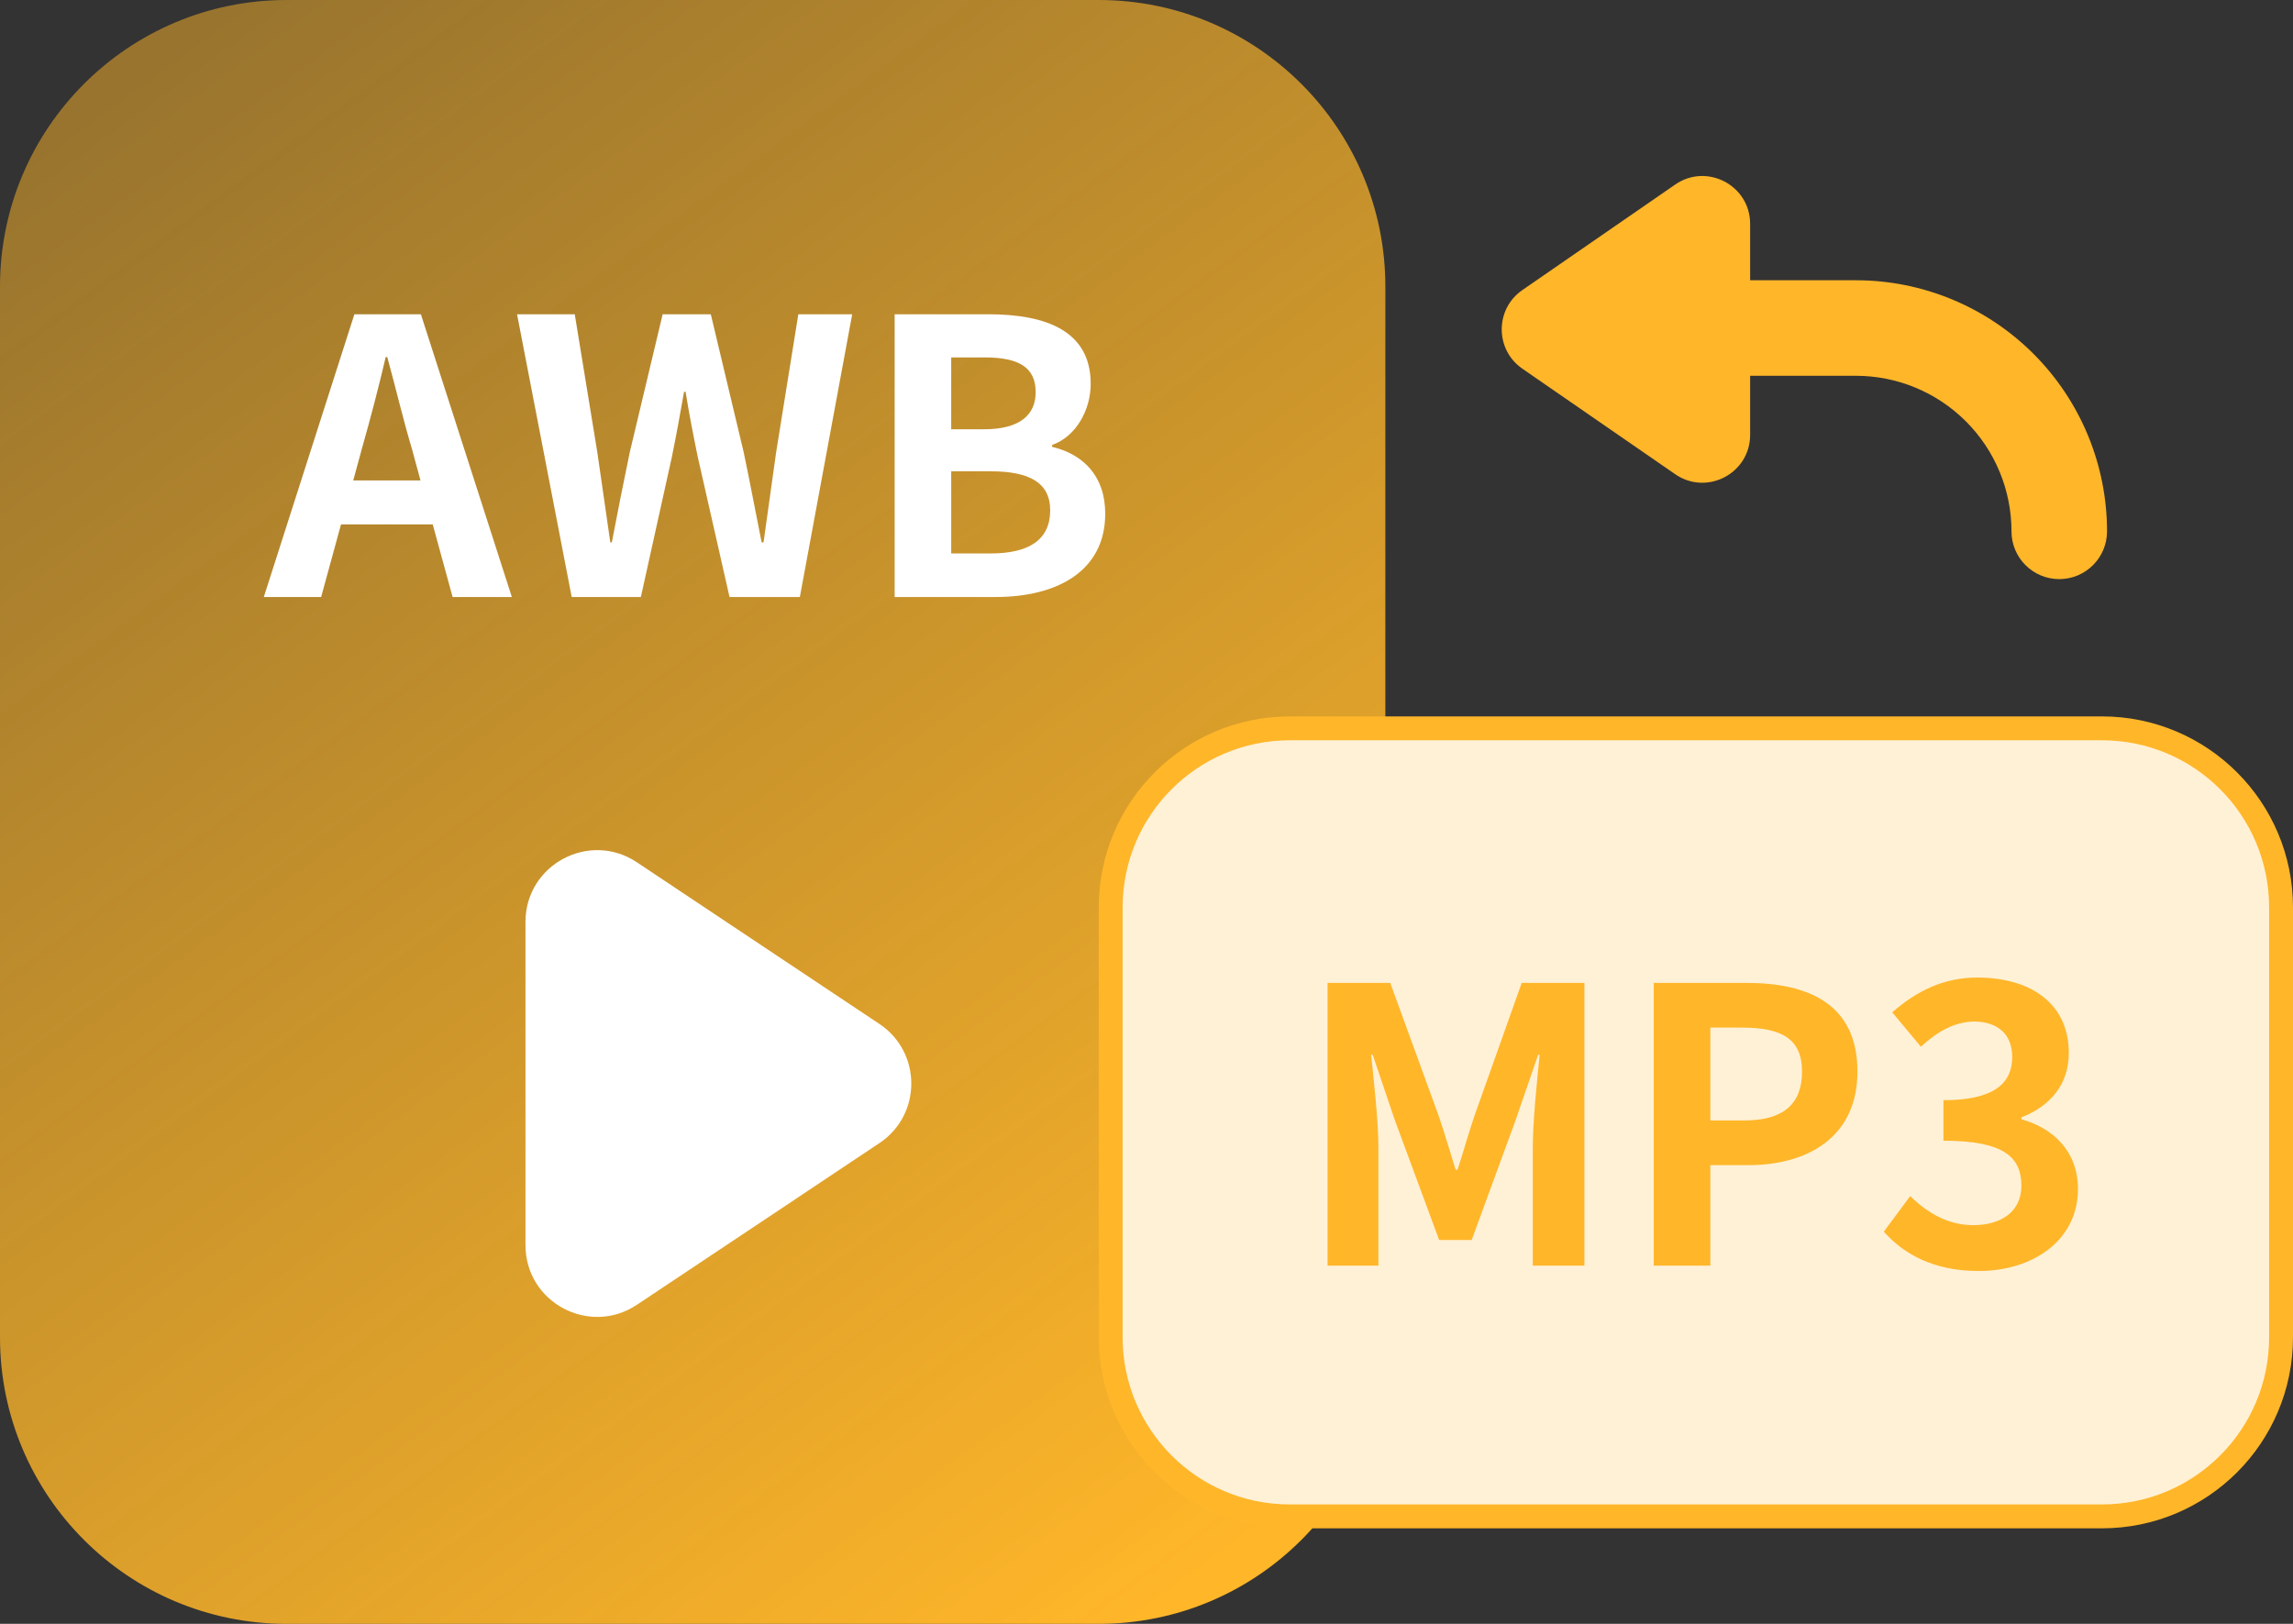 <svg width="96" height="68" viewBox="0 0 96 68" fill="none" xmlns="http://www.w3.org/2000/svg">
<rect x="0" y="0" width="96" height="68" fill="#333333" stroke="none"/>
<path d="M46 0H12C5.373 0 0 5.373 0 12V56C0 62.627 5.373 68 12 68H46C52.627 68 58 62.627 58 56V12C58 5.373 52.627 0 46 0Z" fill="url(#paint0_linear_734_6932)"/>
<path d="M14.789 20.12H17.605L17.253 18.824C16.885 17.592 16.565 16.232 16.213 14.952H16.149C15.845 16.248 15.493 17.592 15.141 18.824L14.789 20.12ZM18.949 25L18.117 21.96H14.277L13.445 25H11.045L14.837 13.16H17.621L21.429 25H18.949ZM23.935 25L21.647 13.16H24.063L25.007 18.936C25.183 20.184 25.375 21.448 25.551 22.712H25.615C25.855 21.448 26.111 20.168 26.367 18.936L27.743 13.16H29.759L31.135 18.936C31.391 20.152 31.631 21.432 31.887 22.712H31.967C32.143 21.432 32.319 20.168 32.495 18.936L33.423 13.16H35.679L33.487 25H30.543L29.215 19.144C29.023 18.216 28.847 17.304 28.703 16.408H28.639C28.479 17.304 28.319 18.216 28.127 19.144L26.831 25H23.935ZM37.456 25V13.16H41.376C43.808 13.16 45.664 13.864 45.664 16.072C45.664 17.16 45.056 18.28 44.048 18.632V18.712C45.328 19.016 46.272 19.912 46.272 21.512C46.272 23.896 44.288 25 41.68 25H37.456ZM39.824 17.976H41.2C42.704 17.976 43.36 17.368 43.36 16.424C43.36 15.384 42.656 14.968 41.232 14.968H39.824V17.976ZM39.824 23.176H41.472C43.088 23.176 43.968 22.6 43.968 21.368C43.968 20.216 43.104 19.736 41.472 19.736H39.824V23.176Z" fill="white"/>
<path d="M36.817 42.878C38.598 44.065 38.598 46.683 36.817 47.87L26.664 54.639C24.67 55.968 22 54.539 22 52.142V38.606C22 36.209 24.67 34.78 26.664 36.109L36.817 42.878Z" fill="white"/>
<path d="M54 30.5H88C92.142 30.5 95.5 33.858 95.5 38V56C95.5 60.142 92.142 63.5 88 63.5H54C49.858 63.5 46.5 60.142 46.5 56V38C46.5 33.858 49.858 30.5 54 30.5Z" fill="#FFF1D6" stroke="#FFB629" stroke-miterlimit="10"/>
<path d="M55.581 53V41.16H58.205L60.221 46.696C60.477 47.432 60.701 48.216 60.941 48.984H61.021C61.277 48.216 61.485 47.432 61.741 46.696L63.709 41.16H66.333V53H64.173V48.056C64.173 46.936 64.349 45.288 64.461 44.168H64.397L63.437 46.952L61.613 51.928H60.253L58.413 46.952L57.469 44.168H57.405C57.517 45.288 57.709 46.936 57.709 48.056V53H55.581ZM69.237 53V41.16H73.125C75.749 41.16 77.765 42.072 77.765 44.872C77.765 47.576 75.733 48.792 73.189 48.792H71.605V53H69.237ZM71.605 46.92H73.029C74.661 46.92 75.445 46.232 75.445 44.872C75.445 43.496 74.581 43.032 72.949 43.032H71.605V46.92ZM82.837 53.224C80.965 53.224 79.701 52.52 78.869 51.576L79.973 50.088C80.677 50.776 81.541 51.304 82.613 51.304C83.813 51.304 84.629 50.712 84.629 49.656C84.629 48.488 83.941 47.768 81.365 47.768V46.072C83.541 46.072 84.245 45.32 84.245 44.264C84.245 43.336 83.669 42.792 82.661 42.776C81.813 42.792 81.125 43.192 80.421 43.832L79.221 42.392C80.245 41.496 81.381 40.936 82.773 40.936C85.061 40.936 86.613 42.056 86.613 44.088C86.613 45.368 85.893 46.296 84.629 46.792V46.872C85.973 47.24 86.997 48.232 86.997 49.784C86.997 51.96 85.093 53.224 82.837 53.224Z" fill="#FFB629"/>
<path fill-rule="evenodd" clip-rule="evenodd" d="M63.736 15.439C62.584 14.644 62.584 12.942 63.736 12.147L70.135 7.728C71.462 6.812 73.272 7.762 73.272 9.374V11.736H77.699C80.488 11.736 83.162 12.844 85.134 14.816C87.106 16.788 88.214 19.462 88.214 22.251C88.214 23.355 87.318 24.251 86.214 24.251C85.109 24.251 84.214 23.355 84.214 22.251C84.214 20.523 83.527 18.866 82.306 17.645C81.084 16.423 79.427 15.736 77.699 15.736H73.272V18.212C73.272 19.824 71.462 20.774 70.135 19.858L63.736 15.439Z" fill="#FFB629"/>
<defs>
<linearGradient id="paint0_linear_734_6932" x1="4" y1="4.5" x2="49.5" y2="66.5" gradientUnits="userSpaceOnUse">
<stop stop-color="#FFB629" stop-opacity="0.5"/>
<stop offset="1" stop-color="#FFB629"/>
</linearGradient>
</defs>
</svg>
